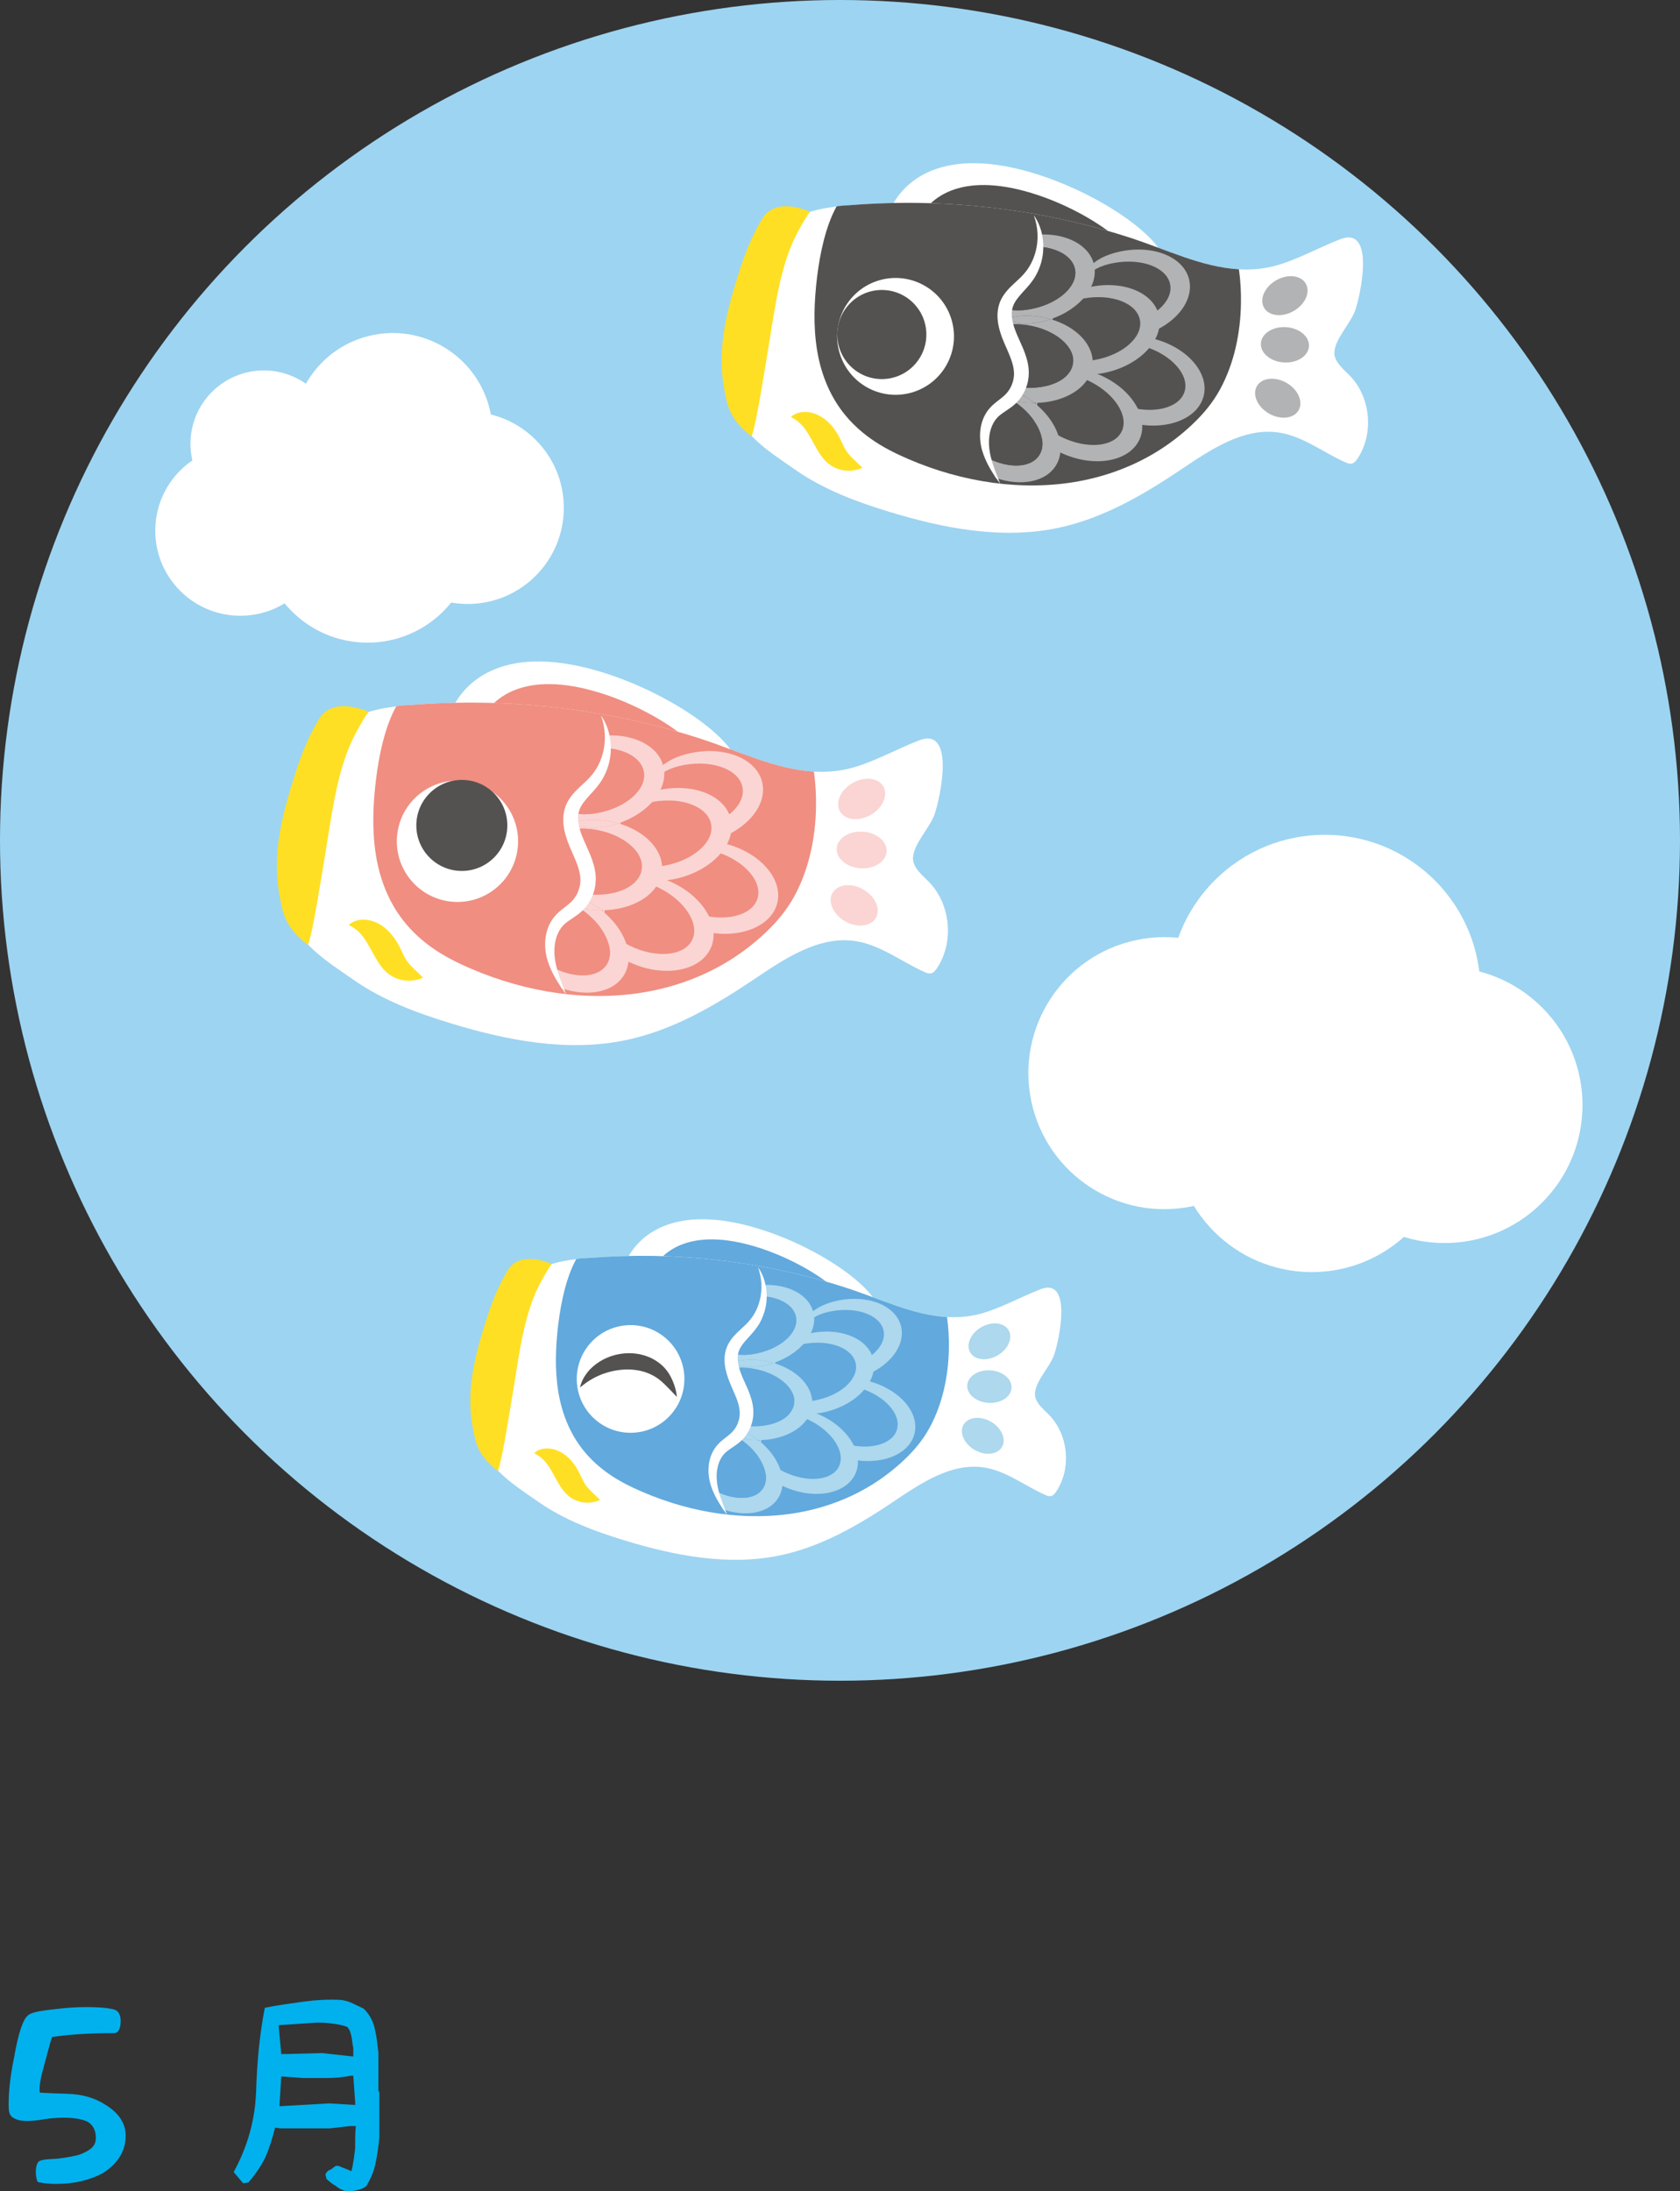 <?xml version="1.0" encoding="UTF-8"?>
<svg id="_レイヤー_2" data-name="レイヤー 2" xmlns="http://www.w3.org/2000/svg" viewBox="0 0 917.74 1196.52">
  <rect x="0" y="0" width="917.74" height="1196.52" fill="#333333" stroke="none"/>
  <defs>
    <style>
      .cls-1 {
        fill: #fad5d3;
      }

      .cls-2 {
        fill: #00b1ed;
      }

      .cls-3 {
        fill: #f08e81;
      }

      .cls-4 {
        fill: #ffdf23;
      }

      .cls-5 {
        fill: #fff;
      }

      .cls-6 {
        fill: #9dd4f1;
      }

      .cls-7 {
        fill: #add8ed;
      }

      .cls-8 {
        fill: #b1b3b4;
      }

      .cls-9 {
        fill: #545251;
      }

      .cls-10 {
        fill: #62a9dd;
      }
    </style>
  </defs>
  <g id="_レイヤー_1-2" data-name="レイヤー 1">
    <g>
      <g>
        <path class="cls-2" d="m36.69,1143.28c8.61.25,15.36,2.38,21.1,6.12,7,4.37,10.87,9.86,10.87,16.86,0,8.62-4.75,15.49-12.49,20.36-7,3.75-15.49,5.87-25.23,5.87-3.62,0-6.74-.24-10.24-1-1.01-1.12-2-7.87.12-10.86,1-1.38,4.75-1.63,10.12-1.88,5.75-.62,10.62-1.62,12.87-2.37,4.24-1.75,8.12-3.74,8.49-7.99.38-4.12-1.13-8.87-6-10.5-6.62-2.25-16.61-1.75-24.22-.37-3.24.5-5.75.62-7,.62-4.24,0-6.5-.75-8.37-2.13-1.75-1.25-1.99-3.5-1.99-6.74,0-5.37.5-14.12,2.99-25.85,2.26-13.12,4.87-20.86,7.5-22.86,1.37-1.62,6.62-2.62,14.99-3.5,5.87-.74,11.37-1.12,16.98-1.12,7.87,0,13.24.62,15.61,1.49,2,.75,3.13,2.88,3.13,6.12,0,4.25-1.38,6.62-3.5,6.62-13.87,0-25.35.75-33.98,2.13v-.13c-1.62,5-2.75,10.12-4.24,15.24-2,7-2.88,11.99-2.5,14.74v.5c4.12.25,9.37.5,14.99.62Z"/>
        <path class="cls-2" d="m183.5,1193.63c-1.87-1-3.74-2.5-5.12-3.87l-.63-2.37c.63-1.37,1.49-2.38,3-2.75.87-.63,1.87-1.51,2.75-2h1.37l7.12,2.88c1-3.87,1.51-7.99,2-12.37,0-4.25,0-7.99.38-12.24h-3.25l-10.86,1.25h-26.98l-3-.38c-1.37,5.25-2.87,10.5-5.12,15.74-2.38,5.12-5.75,9.86-9.5,14.24l-2.87.37-5.13-6.11c7.5-13.74,11.75-28.48,12.24-44.22.5-15.49,1.87-30.72,4.75-45.46,6.62-1.37,13.23-2.25,20.35-3.25,7.12-1,14.24-1.5,21.87-1,2.37.5,4.24,1,6.11,2,2,.87,3.87,1.87,5.75,2.75,3.38,3.37,5.25,7.12,6.12,11.49,1,4.12,1.37,8.37,1.87,12.73v20.74l.51.5v24.73c-.51,4.75-1.01,9.37-2,13.74-.87,4.75-2.75,8.99-5.13,12.87-1.37,1.25-3.24,1.87-5.12,2.25-2,.5-3.87.87-6.24.5-1.87-.5-3.87-1.5-5.25-2.75Zm9.49-75.44c-.5-1.87-.5-3.75-1-6.12-.38-1.87-.87-3.74-2.25-5.25-2.37-1-5.25-1.5-8.12-1.87-3.24-.5-6.12-.5-8.99-.5l-20.36,1.37v1l1.37,14.75h3.37l18.87-.51,17.11,1.88v-4.75Zm1.01,29.35l-1.01-14.12h-1.37c-4.24.87-8.61,1.25-12.87,1.25h-13.36l-11.74-.87-1,16.24h1l26.11-1.51,14.24.87v-1.87Z"/>
      </g>
      <g>
        <circle class="cls-6" cx="458.87" cy="458.87" r="458.87"/>
        <g>
          <path class="cls-5" d="m480.54,718.73c-2.2,16.06-35.73,24.72-74.9,19.35-39.16-5.37-69.13-22.74-66.93-38.79,2.2-16.06,17.34-38.08,56.5-32.71,39.16,5.37,87.52,36.09,85.32,52.15Z"/>
          <path class="cls-10" d="m465.66,718.82c-1.75,12.75-28.38,19.64-59.49,15.37-31.11-4.26-54.91-18.06-53.16-30.81s13.77-30.25,44.87-25.98c31.11,4.26,69.52,28.67,67.77,41.42Z"/>
          <path class="cls-5" d="m575.12,816.49c.77-.5,1.39-1.3,1.9-2.08,8.41-12.66,6.62-31.13-4.06-41.94-3.44-3.48-8.04-7.09-7.57-11.97.65-6.78,8-13.98,10.39-20.54,2.59-7.09,10.54-42.88-7.44-35.97-11.02,4.23-24.24,11.77-35.8,14.1-24.63,4.97-46.75-7.34-70.66-15.05-45.03-14.51-92.93-19.94-140.08-16.19-10.34.82-21,2.19-29.91,7.5-12.71,7.56-19.79,21.83-24.37,35.89-5.24,16.07-10.16,39.05-5.67,55.35,4.55,16.51,18.42,24.87,32.49,34.64,14.07,9.77,30.35,15.85,46.73,20.86,27.59,8.43,56.99,14.11,85.22,8.17,22.34-4.7,42.56-16.39,61.51-29.12,15.14-10.17,31.91-21.67,49.92-18.82,12.07,1.91,22.1,10.02,33.27,14.97.96.42,2,.84,3.03.65.4-.07.77-.23,1.11-.45Z"/>
          <path class="cls-10" d="m304.96,723.12c-1.45,12.06-1.96,24.37-.05,36.4,1.83,11.53,6.07,22.64,13.32,31.87,3.88,4.94,8.52,9.25,13.62,12.9,5.95,4.26,12.5,7.52,19.22,10.4,13.5,5.8,27.77,9.87,42.34,11.86,14.26,1.94,28.83,1.87,43.01-.69,14.18-2.56,27.9-7.66,40.14-15.29,6.23-3.89,12.06-8.41,17.4-13.45,5.47-5.18,10.21-10.85,13.83-17.48,7.19-13.16,10.3-28.39,10.56-43.29.1-5.71-.22-11.49-1.01-17.2-18.78-1.04-36.56-10-55.45-16.09-45.03-14.51-92.93-19.94-140.08-16.19-3.48.28-3.53.09-7,.62-5.48,9.8-8.41,23.82-9.84,35.63Z"/>
          <path class="cls-4" d="m291.46,687.55c-5.53-.59-10.93.97-13.98,5.93-4.96,8.05-8.64,17.26-11.52,26.23-6.35,19.84-11.55,39.18-7.8,59.14,1.34,7.72,2.45,13.39,8.89,20.04,1.2,1.24,4.84,4.58,5.01,4.14,2.41-6.54,6.34-32.33,8.33-44.05,2.53-14.89,4.31-29.91,8.91-44.31,2.73-8.57,5.46-13.71,9.39-20.4.26-.45,2.25-3.57,2.73-4.06-2.72-1.2-6.33-2.27-9.96-2.66Z"/>
          <path class="cls-4" d="m291.77,793.53c1.68-1.74,4.2-2.53,6.68-2.61,2.5-.06,5.04.55,7.32,1.71,2.25,1.13,4.2,2.71,5.81,4.43,1.61,1.72,2.9,3.59,3.96,5.46,1.05,1.86,1.77,3.48,2.4,4.79.32.65.58,1.24.88,1.78.28.56.64,1.13,1.06,1.72.83,1.19,1.95,2.46,3.31,3.78.67.67,1.4,1.35,2.18,2.07.78.7,1.59,1.48,2.43,2.32-2.16,1.05-4.39,1.48-6.71,1.53-2.31,0-4.74-.42-7.07-1.52-2.32-1.02-4.59-2.95-6.12-4.87-1.56-1.92-2.61-3.78-3.48-5.31-1.72-3.07-3.12-5.74-4.77-8.23-.8-1.22-1.76-2.47-2.99-3.67-1.24-1.21-2.71-2.36-4.87-3.38Z"/>
          <g>
            <g>
              <path class="cls-7" d="m492.24,724.28c2.84,11.74-8.66,24.59-25.7,28.72-17.03,4.12-25.43-3.92-28.27-15.66-2.84-11.74.95-22.73,17.99-26.85,17.03-4.12,33.14,2.05,35.98,13.79Z"/>
              <path class="cls-10" d="m482.73,726.85c1.53,8.54-8.65,17.51-22.72,20.02-14.08,2.51-20.35-3.51-21.88-12.05s2.28-16.37,16.35-18.88c14.08-2.51,26.72,2.37,28.25,10.92Z"/>
            </g>
            <g>
              <path class="cls-7" d="m499.57,782.84c-2.89,11.72-19.03,17.83-36.04,13.63-17.01-4.2-20.76-15.21-17.86-26.93,2.89-11.72,11.33-19.73,28.34-15.53,17.01,4.2,28.46,17.11,25.56,28.83Z"/>
              <path class="cls-10" d="m489.95,780.73c-2.59,8.28-15.75,11.54-29.4,7.28-13.65-4.26-16.44-12.5-13.85-20.79,2.59-8.28,9.57-13.47,23.22-9.21,13.65,4.26,22.62,14.43,20.03,22.72Z"/>
            </g>
            <g>
              <path class="cls-7" d="m467.51,804.23c-4.59,11.17-21.45,14.83-37.66,8.18-16.21-6.66-18.3-18.09-13.71-29.27,4.59-11.17,14.11-17.85,30.32-11.19,16.21,6.66,25.63,21.11,21.05,32.28Z"/>
              <path class="cls-10" d="m458.3,800.73c-3.78,7.81-17.27,9.1-30.15,2.88-12.87-6.22-14.42-14.78-10.64-22.6,3.78-7.81,11.45-11.92,24.32-5.7,12.87,6.22,20.25,17.6,16.47,25.41Z"/>
            </g>
            <g>
              <path class="cls-7" d="m477.02,742.14c2.85,11.74-8.65,24.6-25.68,28.73-17.03,4.13-25.43-3.91-28.28-15.64-2.85-11.74.94-22.73,17.97-26.86,17.03-4.13,33.14,2.04,35.99,13.77Z"/>
              <path class="cls-10" d="m467.5,744.72c1.53,8.54-8.64,17.51-22.71,20.03s-20.35-3.5-21.88-12.04c-1.53-8.54,2.27-16.37,16.34-18.89s26.72,2.36,28.25,10.9Z"/>
            </g>
            <g>
              <path class="cls-7" d="m434.83,719.22c1.53,8.54-8.64,17.51-22.71,20.03-4.18.75-7.66.73-10.55.13-.1.78-.13,1.58-.08,2.42.04.62.11,1.25.21,1.89,3.36-1.07,7.42-1.5,12.31-1.06,2.99.27,5.85.82,8.55,1.61,14.84-5.01,24.4-16.78,21.78-27.59-2.37-9.76-13.91-15.66-27.52-15,.37,2.02.55,4.1.5,6.18,9.26.85,16.38,5.13,17.5,11.4Z"/>
              <path class="cls-10" d="m412.12,739.26c14.07-2.52,24.24-11.49,22.71-20.03-1.12-6.27-8.24-10.55-17.5-11.4-.02.72-.04,1.44-.11,2.15-.33,3.32-1.22,6.63-2.68,9.73-1.41,3.1-3.6,6-5.77,8.35-2.16,2.38-4.23,4.54-5.57,6.77-.9,1.49-1.42,2.97-1.62,4.56,2.89.6,6.36.62,10.55-.13Z"/>
              <path class="cls-7" d="m443.65,767.27c.9-9.97-8.06-19.24-21.08-23.03-1.27.43-2.56.81-3.9,1.14-6.92,1.68-12.42,1.35-16.69-.42.15.66.32,1.33.53,2.01,2.35-.26,5.01-.21,8.08.26,14.14,2.15,24.54,10.84,23.23,19.42-1.22,8.05-12.32,13.14-25.36,11.96-.1.25-.2.51-.31.75-.36.79-.78,1.55-1.23,2.29.64.33,1.3.68,1.96,1.06,1.93,1.12,3.74,2.35,5.41,3.66,15.6-.01,28.37-8.06,29.37-19.1Z"/>
              <path class="cls-7" d="m414.02,742.63c-4.89-.44-8.95-.01-12.31,1.06.07.41.17.84.26,1.26,4.28,1.77,9.77,2.1,16.69.42,1.34-.32,2.64-.71,3.9-1.14-2.69-.78-5.56-1.34-8.55-1.61Z"/>
              <path class="cls-10" d="m407.16,758.25c1.24,3.04,2.42,6.38,2.79,10.08.35,3.44-.18,7.07-1.5,10.28,13.04,1.18,24.13-3.91,25.36-11.96,1.3-8.58-9.1-17.28-23.23-19.42-3.07-.47-5.74-.52-8.08-.26.28.92.59,1.85.96,2.77,1.03,2.68,2.43,5.49,3.71,8.52Z"/>
              <path class="cls-7" d="m404.2,785.22c-.09.09-.18.18-.27.27,11.85,7.9,17.58,20.11,12.8,27.33-4.15,6.26-14.85,6.69-25.37,1.58.91,3.25,2.17,6.48,3.44,9.73,12.85,4.46,25.57,2.07,30.59-6.61,5.28-9.12.32-22.15-11.1-31.15-1.38,0-2.78-.05-4.2-.18-2.14-.19-4.09-.52-5.88-.97Z"/>
              <path class="cls-7" d="m406.92,781.65c-.52.86-1.1,1.69-1.73,2.47-.31.38-.64.75-.98,1.11,1.79.44,3.74.77,5.88.97,1.42.13,2.82.18,4.2.18-1.67-1.32-3.47-2.55-5.41-3.66-.66-.38-1.31-.73-1.96-1.06Z"/>
              <path class="cls-10" d="m394.17,793.13c-3.48,3.76-4.7,9.85-3.97,15.62.21,1.89.63,3.77,1.16,5.65,10.53,5.11,21.23,4.68,25.37-1.58,4.78-7.21-.95-19.43-12.8-27.33-.89.89-1.84,1.71-2.77,2.39-2.8,2.05-5.34,3.41-6.99,5.25Z"/>
            </g>
          </g>
          <path class="cls-5" d="m414.14,692.07c3.68,5.2,5.18,11.97,4.58,18.6-.34,3.32-1.26,6.61-2.69,9.72-1.39,3.11-3.6,6.01-5.77,8.35-2.16,2.38-4.23,4.54-5.57,6.77-.67,1.11-1.14,2.21-1.41,3.35-.28,1.15-.36,2.37-.29,3.63.15,2.53.89,5.24,1.96,7.92,1.03,2.68,2.43,5.49,3.71,8.52,1.24,3.04,2.42,6.38,2.79,10.08.18,1.84.13,3.77-.18,5.64-.3,1.87-.86,3.68-1.63,5.39-.78,1.7-1.77,3.3-2.96,4.76-1.17,1.45-2.63,2.76-4.03,3.77-2.8,2.05-5.34,3.41-6.99,5.25-3.46,3.76-4.75,9.85-3.97,15.62.67,5.93,3.22,11.75,5.48,17.65-3.72-5.08-7.26-10.46-9.13-16.9-.89-3.23-1.23-6.68-.85-10.15.38-3.46,1.59-7.01,3.86-10.01,2.35-3.07,5.35-4.91,7.47-6.72,1.09-.91,1.91-1.79,2.67-2.81.75-1.02,1.37-2.14,1.84-3.31.45-1.18.81-2.4.96-3.64.16-1.24.16-2.46,0-3.74-.28-2.56-1.19-5.22-2.35-7.96-1.12-2.77-2.52-5.59-3.7-8.79-1.13-3.17-2.09-6.61-2.14-10.36-.02-1.87.21-3.81.76-5.69.54-1.89,1.48-3.64,2.53-5.15,2.12-3.04,4.69-5.2,6.91-7.28,2.28-2.07,4.11-4.07,5.65-6.52,1.53-2.42,2.68-5.14,3.39-8.01,1.47-5.73,1.23-12.03-.93-17.98Z"/>
          <circle class="cls-5" cx="344.48" cy="752.94" r="29.4" transform="translate(-449.41 517.72) rotate(-48.91)"/>
          <path class="cls-7" d="m536.03,724.7c5.8-3.35,12.49-2.61,14.95,1.64,2.46,4.25-.25,10.42-6.05,13.76-5.8,3.35-12.49,2.61-14.95-1.64-2.46-4.25.25-10.42,6.05-13.76Z"/>
          <path class="cls-7" d="m541.03,748.26c6.68.42,11.85,4.73,11.55,9.63s-5.97,8.54-12.65,8.13c-6.68-.41-11.85-4.73-11.55-9.63.3-4.9,5.97-8.54,12.65-8.13Z"/>
          <ellipse class="cls-7" cx="536.87" cy="784.01" rx="8.9" ry="12.12" transform="translate(-410.54 856.94) rotate(-60)"/>
          <path class="cls-9" d="m316.86,757.68c.56-2.88,1.96-5.61,3.8-8.03,1.85-2.42,4.21-4.45,6.81-6.11,5.23-3.3,11.56-4.95,17.91-4.6.79.06,1.59.12,2.38.25.79.1,1.58.24,2.36.42,1.56.36,3.1.86,4.59,1.48,2.96,1.29,5.72,3.12,7.95,5.44,1.1,1.17,2.09,2.42,2.91,3.77.86,1.37,1.43,2.65,2.02,4.01,1.11,2.72,1.93,5.55,2.18,8.48-2.02-2.13-3.9-4.16-5.85-6.06-1.97-1.97-3.78-3.59-5.8-4.84-2.03-1.24-4.14-2.19-6.37-2.86-1.12-.31-2.24-.62-3.4-.78-1.14-.23-2.32-.33-3.49-.4-.59-.06-1.18-.05-1.77-.08-.6.02-1.19.02-1.79.05-1.2.04-2.39.15-3.59.33-1.21.14-2.39.41-3.6.65-1.18.31-2.39.61-3.56,1.02-4.76,1.56-9.27,4.03-13.69,7.84Z"/>
        </g>
        <g>
          <path class="cls-5" d="m636.87,146.6c-2.39,17.42-38.78,26.83-81.27,21-42.5-5.82-75.01-24.67-72.63-42.1,2.39-17.42,18.81-41.32,61.31-35.5,42.5,5.82,94.98,39.17,92.59,56.59Z"/>
          <path class="cls-9" d="m620.73,146.69c-1.9,13.84-30.8,21.31-64.55,16.68-33.75-4.63-59.58-19.6-57.68-33.44,1.9-13.84,14.94-32.82,48.7-28.19,33.75,4.63,75.44,31.11,73.54,44.95Z"/>
          <path class="cls-5" d="m739.51,252.69c.84-.54,1.5-1.41,2.07-2.26,9.13-13.74,7.19-33.78-4.41-45.51-3.74-3.78-8.72-7.7-8.21-12.99.71-7.35,8.68-15.17,11.28-22.29,2.81-7.69,11.44-46.53-8.07-39.03-11.95,4.59-26.3,12.77-38.85,15.31-26.72,5.39-50.73-7.97-76.68-16.33-48.86-15.74-100.84-21.63-152.01-17.56-11.22.89-22.78,2.38-32.46,8.14-13.79,8.2-21.48,23.69-26.45,38.94-5.68,17.44-11.03,42.37-6.16,60.06,4.94,17.92,19.99,26.99,35.25,37.59s32.93,17.2,50.71,22.63c29.94,9.15,61.84,15.31,92.48,8.86,24.24-5.1,46.18-17.78,66.74-31.59,16.43-11.04,34.62-23.52,54.18-20.42,13.09,2.08,23.98,10.87,36.1,16.24,1.04.46,2.17.91,3.28.7.44-.08.84-.25,1.21-.49Z"/>
          <path class="cls-9" d="m446.34,151.36c-1.58,13.08-2.12,26.44-.05,39.5,1.99,12.51,6.59,24.57,14.45,34.58,4.21,5.36,9.24,10.04,14.78,14,6.46,4.63,13.57,8.16,20.85,11.29,14.65,6.29,30.14,10.71,45.95,12.87,15.47,2.11,31.29,2.03,46.67-.75,15.39-2.78,30.28-8.31,43.56-16.59,6.76-4.22,13.09-9.12,18.88-14.6,5.94-5.62,11.08-11.77,15.01-18.97,7.8-14.28,11.18-30.81,11.46-46.98.11-6.2-.24-12.47-1.1-18.67-20.38-1.13-39.67-10.85-60.17-17.46-48.86-15.74-100.84-21.63-152.01-17.56-3.78.3-3.83.1-7.6.67-5.95,10.63-9.13,25.84-10.68,38.66Z"/>
          <path class="cls-4" d="m431.69,112.77c-6-.64-11.86,1.05-15.17,6.43-5.38,8.74-9.38,18.73-12.5,28.47-6.89,21.53-12.53,42.52-8.47,64.18,1.45,8.38,2.66,14.54,9.65,21.74,1.3,1.34,5.26,4.97,5.44,4.49,2.62-7.1,6.88-35.08,9.04-47.81,2.74-16.15,4.68-32.46,9.67-48.08,2.97-9.3,5.93-14.88,10.19-22.13.29-.49,2.44-3.87,2.97-4.4-2.95-1.3-6.87-2.47-10.81-2.89Z"/>
          <path class="cls-4" d="m432.03,227.77c1.82-1.89,4.55-2.74,7.25-2.83,2.72-.07,5.47.59,7.94,1.86,2.45,1.22,4.56,2.94,6.31,4.8,1.75,1.87,3.15,3.89,4.3,5.92,1.14,2.02,1.92,3.77,2.6,5.2.35.71.63,1.35.96,1.93.31.61.69,1.22,1.15,1.87.9,1.29,2.12,2.67,3.59,4.1.73.73,1.52,1.46,2.36,2.25.84.76,1.72,1.6,2.64,2.52-2.34,1.14-4.76,1.61-7.29,1.66-2.51,0-5.14-.46-7.67-1.65-2.52-1.1-4.98-3.21-6.65-5.29-1.69-2.08-2.83-4.1-3.78-5.77-1.87-3.33-3.38-6.23-5.18-8.93-.87-1.32-1.91-2.68-3.25-3.98-1.34-1.32-2.94-2.56-5.29-3.67Z"/>
          <g>
            <g>
              <path class="cls-8" d="m649.58,152.62c3.08,12.74-9.4,26.69-27.88,31.16-18.48,4.47-27.6-4.25-30.68-16.99-3.08-12.74,1.04-24.66,19.52-29.14,18.48-4.47,35.96,2.23,39.05,14.96Z"/>
              <path class="cls-9" d="m639.25,155.41c1.66,9.27-9.38,19-24.66,21.73-15.27,2.73-22.08-3.81-23.74-13.08-1.66-9.27,2.47-17.76,17.74-20.49,15.27-2.73,29,2.57,30.65,11.84Z"/>
            </g>
            <g>
              <path class="cls-8" d="m657.53,216.17c-3.14,12.72-20.65,19.34-39.11,14.79-18.46-4.56-22.53-16.5-19.38-29.23,3.14-12.72,12.3-21.41,30.76-16.85s30.88,18.57,27.74,31.29Z"/>
              <path class="cls-9" d="m647.08,213.88c-2.81,8.99-17.09,12.53-31.9,7.9s-17.84-13.57-15.03-22.56c2.81-8.99,10.38-14.62,25.19-10s24.54,15.66,21.74,24.65Z"/>
            </g>
            <g>
              <path class="cls-8" d="m622.74,239.38c-4.98,12.12-23.27,16.1-40.86,8.87-17.59-7.22-19.85-19.64-14.88-31.76,4.98-12.12,15.31-19.37,32.9-12.14,17.59,7.22,27.82,22.9,22.84,35.03Z"/>
              <path class="cls-9" d="m612.74,235.58c-4.1,8.48-18.74,9.88-32.71,3.13-13.97-6.75-15.65-16.04-11.55-24.52,4.1-8.48,12.42-12.94,26.39-6.18,13.97,6.75,21.97,19.1,17.87,27.58Z"/>
            </g>
            <g>
              <path class="cls-8" d="m633.05,172c3.09,12.74-9.39,26.69-27.87,31.18-18.48,4.48-27.6-4.24-30.69-16.97-3.09-12.74,1.02-24.67,19.5-29.15,18.48-4.48,35.97,2.21,39.05,14.95Z"/>
              <path class="cls-9" d="m622.73,174.8c1.66,9.27-9.37,19-24.65,21.74-15.27,2.74-22.09-3.8-23.75-13.07s2.46-17.76,17.73-20.5c15.27-2.74,29,2.56,30.66,11.83Z"/>
            </g>
            <g>
              <path class="cls-8" d="m587.28,147.13c1.66,9.27-9.37,19-24.65,21.74-4.54.81-8.31.79-11.45.14-.11.84-.14,1.71-.09,2.63.04.67.12,1.36.23,2.05,3.65-1.17,8.05-1.63,13.36-1.15,3.25.29,6.35.89,9.28,1.74,16.1-5.44,26.48-18.21,23.63-29.94-2.57-10.59-15.09-16.99-29.86-16.28.4,2.2.59,4.45.54,6.71,10.05.92,17.78,5.57,18.99,12.37Z"/>
              <path class="cls-9" d="m562.63,168.87c15.27-2.74,26.31-12.47,24.65-21.74-1.22-6.8-8.94-11.45-18.99-12.37-.02.78-.05,1.56-.12,2.33-.36,3.6-1.33,7.19-2.91,10.55-1.53,3.36-3.91,6.51-6.27,9.06-2.35,2.58-4.59,4.93-6.05,7.34-.98,1.61-1.54,3.22-1.76,4.95,3.13.65,6.91.67,11.45-.14Z"/>
              <path class="cls-8" d="m596.84,199.27c.98-10.82-8.75-20.88-22.88-24.99-1.37.46-2.78.88-4.23,1.23-7.51,1.82-13.47,1.46-18.12-.46.16.72.35,1.45.57,2.18,2.55-.28,5.44-.22,8.77.28,15.34,2.33,26.63,11.77,25.21,21.08-1.33,8.74-13.37,14.25-27.52,12.98-.11.27-.22.55-.34.82-.39.85-.84,1.68-1.33,2.49.7.36,1.41.74,2.13,1.15,2.1,1.21,4.06,2.55,5.87,3.98,16.93-.01,30.78-8.74,31.87-20.73Z"/>
              <path class="cls-8" d="m564.69,172.54c-5.31-.48-9.71-.01-13.36,1.15.07.45.18.91.28,1.36,4.64,1.92,10.61,2.28,18.12.46,1.45-.35,2.86-.77,4.23-1.23-2.92-.85-6.03-1.45-9.28-1.74Z"/>
              <path class="cls-9" d="m557.25,189.48c1.35,3.3,2.63,6.92,3.03,10.94.38,3.73-.2,7.67-1.63,11.15,14.15,1.28,26.19-4.24,27.52-12.98,1.41-9.31-9.87-18.75-25.21-21.08-3.33-.51-6.23-.56-8.77-.28.3,1,.64,2,1.04,3.01,1.12,2.9,2.64,5.95,4.02,9.24Z"/>
              <path class="cls-8" d="m554.04,218.75c-.1.1-.2.19-.29.29,12.86,8.57,19.08,21.83,13.89,29.65-4.5,6.79-16.11,7.26-27.53,1.71.99,3.53,2.36,7.04,3.74,10.56,13.95,4.84,27.75,2.25,33.2-7.17,5.73-9.9.35-24.04-12.05-33.81-1.5,0-3.02-.06-4.56-.2-2.32-.21-4.44-.57-6.38-1.05Z"/>
              <path class="cls-8" d="m556.98,214.87c-.57.93-1.19,1.83-1.88,2.68-.34.41-.69.82-1.07,1.21,1.94.48,4.06.84,6.38,1.05,1.54.14,3.06.2,4.56.2-1.81-1.43-3.77-2.76-5.87-3.98-.72-.42-1.43-.79-2.13-1.15Z"/>
              <path class="cls-9" d="m543.15,227.33c-3.77,4.08-5.1,10.69-4.31,16.95.23,2.05.69,4.09,1.26,6.13,11.42,5.54,23.03,5.08,27.53-1.71,5.19-7.83-1.03-21.08-13.89-29.65-.96.97-2,1.86-3.01,2.59-3.04,2.22-5.8,3.7-7.59,5.7Z"/>
            </g>
          </g>
          <path class="cls-5" d="m564.82,117.66c3.99,5.64,5.63,12.99,4.97,20.19-.36,3.6-1.33,7.19-2.91,10.55-1.53,3.36-3.91,6.51-6.27,9.06-2.35,2.58-4.59,4.93-6.05,7.34-.73,1.21-1.23,2.4-1.53,3.64-.3,1.25-.4,2.57-.32,3.94.16,2.75.97,5.68,2.13,8.6,1.12,2.9,2.64,5.95,4.02,9.24,1.35,3.3,2.63,6.92,3.03,10.94.19,1.99.14,4.09-.2,6.12-.33,2.03-.93,3.99-1.77,5.85-.85,1.85-1.93,3.59-3.21,5.16-1.27,1.57-2.86,2.99-4.37,4.09-3.04,2.22-5.8,3.7-7.59,5.7-1.86,2.03-3.17,4.71-3.87,7.66-.7,2.95-.83,6.13-.44,9.29.73,6.43,3.49,12.75,5.95,19.15-4.04-5.52-7.88-11.35-9.91-18.34-.98-3.5-1.37-7.25-.93-11.01.43-3.75,1.73-7.61,4.2-10.86,2.55-3.33,5.81-5.33,8.11-7.3,1.18-.99,2.07-1.94,2.9-3.05.81-1.11,1.48-2.32,1.99-3.59.49-1.28.88-2.6,1.04-3.95.18-1.34.18-2.67,0-4.06-.31-2.77-1.3-5.66-2.55-8.64-1.21-3-2.74-6.06-4.02-9.54-1.23-3.44-2.27-7.17-2.32-11.24-.02-2.03.22-4.13.83-6.17.59-2.06,1.61-3.95,2.75-5.59,2.3-3.3,5.09-5.64,7.5-7.9,2.47-2.25,4.46-4.41,6.12-7.08,1.64-2.64,2.9-5.58,3.69-8.69,1.6-6.22,1.34-13.06-1.01-19.51Z"/>
          <circle class="cls-5" cx="489.23" cy="183.72" r="31.9" transform="translate(-33.09 166.97) rotate(-18.75)"/>
          <circle class="cls-9" cx="481.73" cy="182.7" r="24.33" transform="translate(17.71 406.58) rotate(-46.53)"/>
          <path class="cls-8" d="m697.09,153.08c6.29-3.63,13.55-2.84,16.22,1.78,2.67,4.62-.27,11.3-6.57,14.94s-13.55,2.84-16.22-1.78.27-11.3,6.57-14.94Z"/>
          <path class="cls-8" d="m702.52,178.64c7.25.45,12.86,5.13,12.53,10.45-.33,5.32-6.48,9.27-13.73,8.82s-12.86-5.13-12.53-10.45c.33-5.32,6.48-9.27,13.73-8.82Z"/>
          <ellipse class="cls-8" cx="698" cy="217.44" rx="9.65" ry="13.16" transform="translate(160.69 713.2) rotate(-60)"/>
        </g>
        <g>
          <path class="cls-5" d="m403.17,420.85c-2.48,18.09-40.25,27.85-84.37,21.8-44.12-6.05-77.87-25.61-75.39-43.7,2.48-18.09,19.53-42.9,63.65-36.85,44.12,6.05,98.6,40.66,96.12,58.75Z"/>
          <path class="cls-3" d="m386.42,420.94c-1.97,14.37-31.97,22.12-67.01,17.32-35.04-4.8-61.85-20.34-59.88-34.71,1.97-14.37,15.51-34.07,50.55-29.27,35.04,4.8,78.31,32.3,76.34,46.66Z"/>
          <path class="cls-5" d="m509.72,530.98c.87-.56,1.56-1.46,2.15-2.34,9.47-14.26,7.46-35.06-4.57-47.24-3.88-3.93-9.06-7.99-8.53-13.48.74-7.63,9.01-15.75,11.71-23.14,2.92-7.99,11.88-48.31-8.38-40.52-12.41,4.77-27.3,13.26-40.33,15.89-27.74,5.6-52.66-8.27-79.6-16.95-50.72-16.34-104.69-22.46-157.81-18.23-11.65.93-23.65,2.47-33.7,8.45-14.31,8.51-22.29,24.59-27.45,40.43-5.9,18.11-11.45,43.99-6.39,62.35,5.12,18.6,20.75,28.02,36.6,39.02,15.85,11.01,34.19,17.86,52.64,23.49,31.08,9.5,64.2,15.89,96,9.2,25.16-5.29,47.94-18.46,69.29-32.8,17.06-11.46,35.94-24.42,56.24-21.2,13.59,2.16,24.9,11.28,37.48,16.86,1.08.48,2.25.94,3.41.73.46-.08.87-.26,1.25-.51Z"/>
          <path class="cls-3" d="m205.38,425.79c-1.64,13.58-2.21,27.45-.05,41.01,2.06,12.99,6.84,25.51,15.01,35.9,4.37,5.56,9.59,10.42,15.34,14.54,6.71,4.8,14.09,8.48,21.65,11.72,15.21,6.53,31.29,11.12,47.7,13.36,16.06,2.19,32.48,2.11,48.45-.78,15.98-2.89,31.43-8.62,45.22-17.23,7.02-4.38,13.59-9.47,19.6-15.16,6.17-5.84,11.5-12.22,15.58-19.69,8.09-14.82,11.61-31.98,11.89-48.77.11-6.44-.25-12.94-1.14-19.38-21.15-1.17-41.18-11.27-62.47-18.12-50.72-16.34-104.69-22.46-157.81-18.23-3.92.31-3.97.1-7.89.7-6.17,11.04-9.48,26.83-11.08,40.14Z"/>
          <path class="cls-4" d="m190.16,385.72c-6.23-.67-12.31,1.09-15.75,6.68-5.58,9.07-9.74,19.44-12.97,29.55-7.16,22.35-13.01,44.14-8.79,66.63,1.51,8.69,2.76,15.09,10.02,22.57,1.35,1.39,5.46,5.16,5.64,4.66,2.72-7.37,7.14-36.42,9.38-49.63,2.84-16.77,4.86-33.69,10.04-49.92,3.08-9.66,6.16-15.45,10.58-22.98.3-.51,2.53-4.02,3.08-4.57-3.06-1.35-7.14-2.56-11.23-3Z"/>
          <path class="cls-4" d="m190.52,505.11c1.89-1.96,4.73-2.85,7.53-2.94,2.82-.07,5.67.62,8.25,1.93,2.54,1.27,4.74,3.05,6.55,4.99,1.82,1.94,3.27,4.04,4.47,6.15,1.18,2.09,1.99,3.92,2.7,5.4.36.74.66,1.4.99,2,.32.63.72,1.27,1.19,1.94.94,1.34,2.2,2.77,3.73,4.26.76.76,1.58,1.52,2.45,2.33.87.79,1.79,1.66,2.74,2.62-2.43,1.18-4.94,1.67-7.56,1.72-1.3,0-2.64-.12-3.97-.39-1.34-.25-2.68-.71-3.99-1.32-2.62-1.14-5.17-3.33-6.9-5.49-1.76-2.16-2.94-4.26-3.92-5.99-1.94-3.46-3.51-6.46-5.37-9.27-.9-1.37-1.99-2.78-3.37-4.13-1.39-1.37-3.06-2.66-5.49-3.81Z"/>
          <g>
            <g>
              <path class="cls-1" d="m416.36,427.09c3.2,13.22-9.76,27.71-28.95,32.35-19.19,4.64-28.65-4.41-31.85-17.64-3.2-13.22,1.07-25.6,20.26-30.25,19.19-4.64,37.34,2.31,40.54,15.54Z"/>
              <path class="cls-3" d="m405.64,429.99c1.72,9.62-9.74,19.72-25.6,22.55-15.86,2.83-22.93-3.95-24.65-13.58-1.72-9.62,2.56-18.44,18.42-21.27,15.86-2.83,30.1,2.67,31.82,12.3Z"/>
            </g>
            <g>
              <path class="cls-1" d="m424.62,493.06c-3.26,13.21-21.44,20.08-40.61,15.35s-23.38-17.13-20.12-30.34c3.26-13.21,12.76-22.22,31.93-17.49s32.06,19.27,28.8,32.48Z"/>
              <path class="cls-3" d="m413.77,490.69c-2.91,9.33-17.74,13.01-33.11,8.2-15.38-4.8-18.52-14.08-15.6-23.42,2.91-9.33,10.78-15.18,26.16-10.38s25.48,16.26,22.56,25.59Z"/>
            </g>
            <g>
              <path class="cls-1" d="m388.5,517.16c-5.17,12.59-24.16,16.71-42.42,9.21-18.26-7.5-20.61-20.38-15.44-32.97,5.17-12.59,15.89-20.1,34.16-12.61s28.88,23.78,23.71,36.36Z"/>
              <path class="cls-3" d="m378.12,513.22c-4.25,8.8-19.46,10.26-33.96,3.25-14.5-7.01-16.25-16.65-11.99-25.46,4.25-8.8,12.89-13.43,27.4-6.42,14.5,7.01,22.81,19.83,18.56,28.63Z"/>
            </g>
            <g>
              <path class="cls-1" d="m399.21,447.22c3.21,13.22-9.75,27.71-28.93,32.36-19.18,4.65-28.65-4.4-31.86-17.62-3.21-13.22,1.06-25.61,20.25-30.26,19.18-4.65,37.34,2.29,40.54,15.52Z"/>
              <path class="cls-3" d="m388.49,450.12c1.72,9.62-9.73,19.73-25.59,22.57-15.85,2.84-22.93-3.94-24.65-13.57-1.72-9.62,2.55-18.44,18.41-21.28,15.85-2.84,30.11,2.66,31.83,12.28Z"/>
            </g>
            <g>
              <path class="cls-1" d="m351.68,421.4c1.72,9.62-9.73,19.73-25.59,22.57-4.71.84-8.63.82-11.88.14-.11.88-.14,1.78-.09,2.73.04.7.12,1.41.24,2.13,3.79-1.21,8.36-1.69,13.87-1.2,3.37.3,6.59.93,9.63,1.81,16.72-5.65,27.49-18.9,24.54-31.08-2.67-10.99-15.67-17.64-31-16.9.42,2.28.62,4.61.56,6.96,10.44.96,18.45,5.78,19.72,12.84Z"/>
              <path class="cls-3" d="m326.1,443.97c15.85-2.84,27.31-12.94,25.59-22.57-1.26-7.06-9.28-11.88-19.72-12.84-.02.81-.05,1.62-.12,2.42-.37,3.74-1.38,7.47-3.02,10.96-1.59,3.49-4.06,6.76-6.51,9.41-2.44,2.68-4.77,5.12-6.28,7.62-1.02,1.67-1.6,3.35-1.83,5.14,3.25.68,7.17.7,11.88-.14Z"/>
              <path class="cls-1" d="m361.62,475.52c1.01-11.23-9.08-21.68-23.75-25.94-1.43.48-2.89.91-4.4,1.28-7.8,1.89-13.99,1.52-18.81-.48.17.75.36,1.5.59,2.26,2.64-.29,5.65-.23,9.11.29,15.92,2.42,27.64,12.22,26.17,21.88-1.38,9.07-13.87,14.8-28.57,13.47-.12.28-.23.57-.35.85-.41.89-.87,1.75-1.38,2.58.73.37,1.46.76,2.21,1.2,2.18,1.26,4.21,2.65,6.09,4.13,17.57-.01,31.96-9.07,33.08-21.52Z"/>
              <path class="cls-1" d="m328.24,447.77c-5.51-.5-10.08-.02-13.87,1.2.08.47.19.94.29,1.42,4.82,2,11.01,2.37,18.81.48,1.51-.37,2.97-.8,4.4-1.28-3.03-.88-6.26-1.51-9.63-1.81Z"/>
              <path class="cls-3" d="m320.51,465.36c1.4,3.42,2.73,7.18,3.15,11.36.39,3.87-.21,7.96-1.69,11.58,14.69,1.32,27.19-4.41,28.57-13.47,1.47-9.67-10.25-19.46-26.17-21.88-3.46-.53-6.46-.58-9.11-.29.31,1.04.66,2.08,1.08,3.12,1.17,3.01,2.74,6.18,4.18,9.6Z"/>
              <path class="cls-1" d="m317.18,495.75c-.1.1-.2.2-.31.3,13.35,8.9,19.8,22.66,14.42,30.78-4.67,7.05-16.72,7.53-28.58,1.78,1.03,3.66,2.45,7.31,3.88,10.96,14.48,5.02,28.8,2.34,34.46-7.44,5.95-10.27.36-24.95-12.51-35.1-1.56,0-3.13-.06-4.73-.21-2.41-.22-4.61-.59-6.62-1.09Z"/>
              <path class="cls-1" d="m320.24,491.72c-.59.97-1.24,1.9-1.95,2.78-.35.43-.72.85-1.11,1.25,2.01.5,4.21.87,6.62,1.09,1.6.14,3.18.21,4.73.21-1.88-1.48-3.91-2.87-6.09-4.13-.75-.43-1.48-.82-2.21-1.2Z"/>
              <path class="cls-3" d="m305.87,504.65c-3.92,4.23-5.3,11.09-4.47,17.6.24,2.13.71,4.25,1.31,6.36,11.86,5.75,23.91,5.27,28.58-1.78,5.38-8.13-1.07-21.88-14.42-30.78-1,1.01-2.07,1.93-3.12,2.69-3.16,2.3-6.02,3.84-7.88,5.91Z"/>
            </g>
          </g>
          <path class="cls-5" d="m328.37,390.81c4.14,5.85,5.84,13.49,5.16,20.96-.37,3.74-1.38,7.47-3.02,10.96-1.59,3.49-4.06,6.76-6.51,9.41-2.44,2.68-4.77,5.12-6.28,7.62-.75,1.25-1.28,2.49-1.59,3.78-.31,1.29-.41,2.66-.33,4.09.17,2.85,1,5.9,2.21,8.93,1.17,3.01,2.74,6.18,4.18,9.59,1.4,3.42,2.73,7.18,3.15,11.36.2,2.07.14,4.25-.21,6.35-.34,2.1-.97,4.15-1.84,6.07-.88,1.92-2,3.72-3.33,5.36-1.32,1.63-2.97,3.11-4.54,4.24-3.16,2.3-6.02,3.84-7.88,5.91-1.94,2.1-3.29,4.89-4.02,7.95-.73,3.07-.87,6.36-.46,9.65.76,6.68,3.63,13.24,6.18,19.88-4.19-5.73-8.18-11.79-10.29-19.04-1.02-3.63-1.42-7.52-.97-11.43.44-3.89,1.79-7.9,4.36-11.27,1.29-1.7,2.85-3.12,4.31-4.32,1.47-1.2,2.9-2.23,4.11-3.25,1.22-1.03,2.15-2.02,3.01-3.17.84-1.15,1.54-2.41,2.07-3.73.51-1.33.91-2.7,1.08-4.1.18-1.39.18-2.77,0-4.22-.32-2.88-1.35-5.88-2.65-8.97-1.26-3.12-2.84-6.29-4.17-9.9-1.27-3.57-2.36-7.44-2.41-11.67-.02-2.1.23-4.29.86-6.41.61-2.13,1.67-4.11,2.86-5.8,2.39-3.42,5.28-5.85,7.79-8.2,2.57-2.33,4.63-4.58,6.35-7.35,1.7-2.74,3.01-5.79,3.83-9.02,1.66-6.46,1.39-13.55-1.05-20.26Z"/>
          <circle class="cls-5" cx="249.9" cy="459.38" r="33.12" transform="translate(-228.31 247.73) rotate(-37.58)"/>
          <circle class="cls-9" cx="252.3" cy="450.72" r="24.86" transform="translate(-199.4 701.28) rotate(-89.78)"/>
          <path class="cls-1" d="m465.69,427.57c6.53-3.77,14.07-2.94,16.84,1.85,2.77,4.79-.28,11.74-6.82,15.51-6.53,3.77-14.07,2.94-16.84-1.85-2.77-4.79.28-11.74,6.82-15.51Z"/>
          <path class="cls-1" d="m471.32,454.11c7.53.47,13.35,5.32,13.01,10.85-.34,5.52-6.72,9.62-14.25,9.15-7.53-.47-13.35-5.32-13.01-10.85.34-5.52,6.72-9.62,14.25-9.15Z"/>
          <path class="cls-1" d="m471.64,485.7c6.53,3.77,9.58,10.71,6.82,15.51-2.77,4.79-10.31,5.62-16.84,1.85-6.53-3.77-9.58-10.71-6.82-15.51,2.77-4.79,10.31-5.62,16.84-1.85Z"/>
        </g>
        <g>
          <circle class="cls-5" cx="723.68" cy="540.87" r="85.05" transform="translate(-170.49 670.14) rotate(-45)"/>
          <circle class="cls-5" cx="789.13" cy="603.4" r="75.35" transform="translate(-195.54 734.73) rotate(-45)"/>
          <circle class="cls-5" cx="716.62" cy="619.12" r="75.5"/>
          <circle class="cls-5" cx="636.03" cy="586" r="74.26" transform="translate(-108.01 145.16) rotate(-12.01)"/>
        </g>
        <g>
          <circle class="cls-5" cx="214.56" cy="236.39" r="54.52" transform="translate(-49.59 57.11) rotate(-13.61)"/>
          <circle class="cls-5" cx="255.5" cy="277.29" r="52.5"/>
          <circle class="cls-5" cx="200.79" cy="292.36" r="58.56"/>
          <circle class="cls-5" cx="131.27" cy="289.78" r="46.45"/>
          <circle class="cls-5" cx="144.1" cy="242.33" r="40.05"/>
        </g>
      </g>
    </g>
  </g>
</svg>